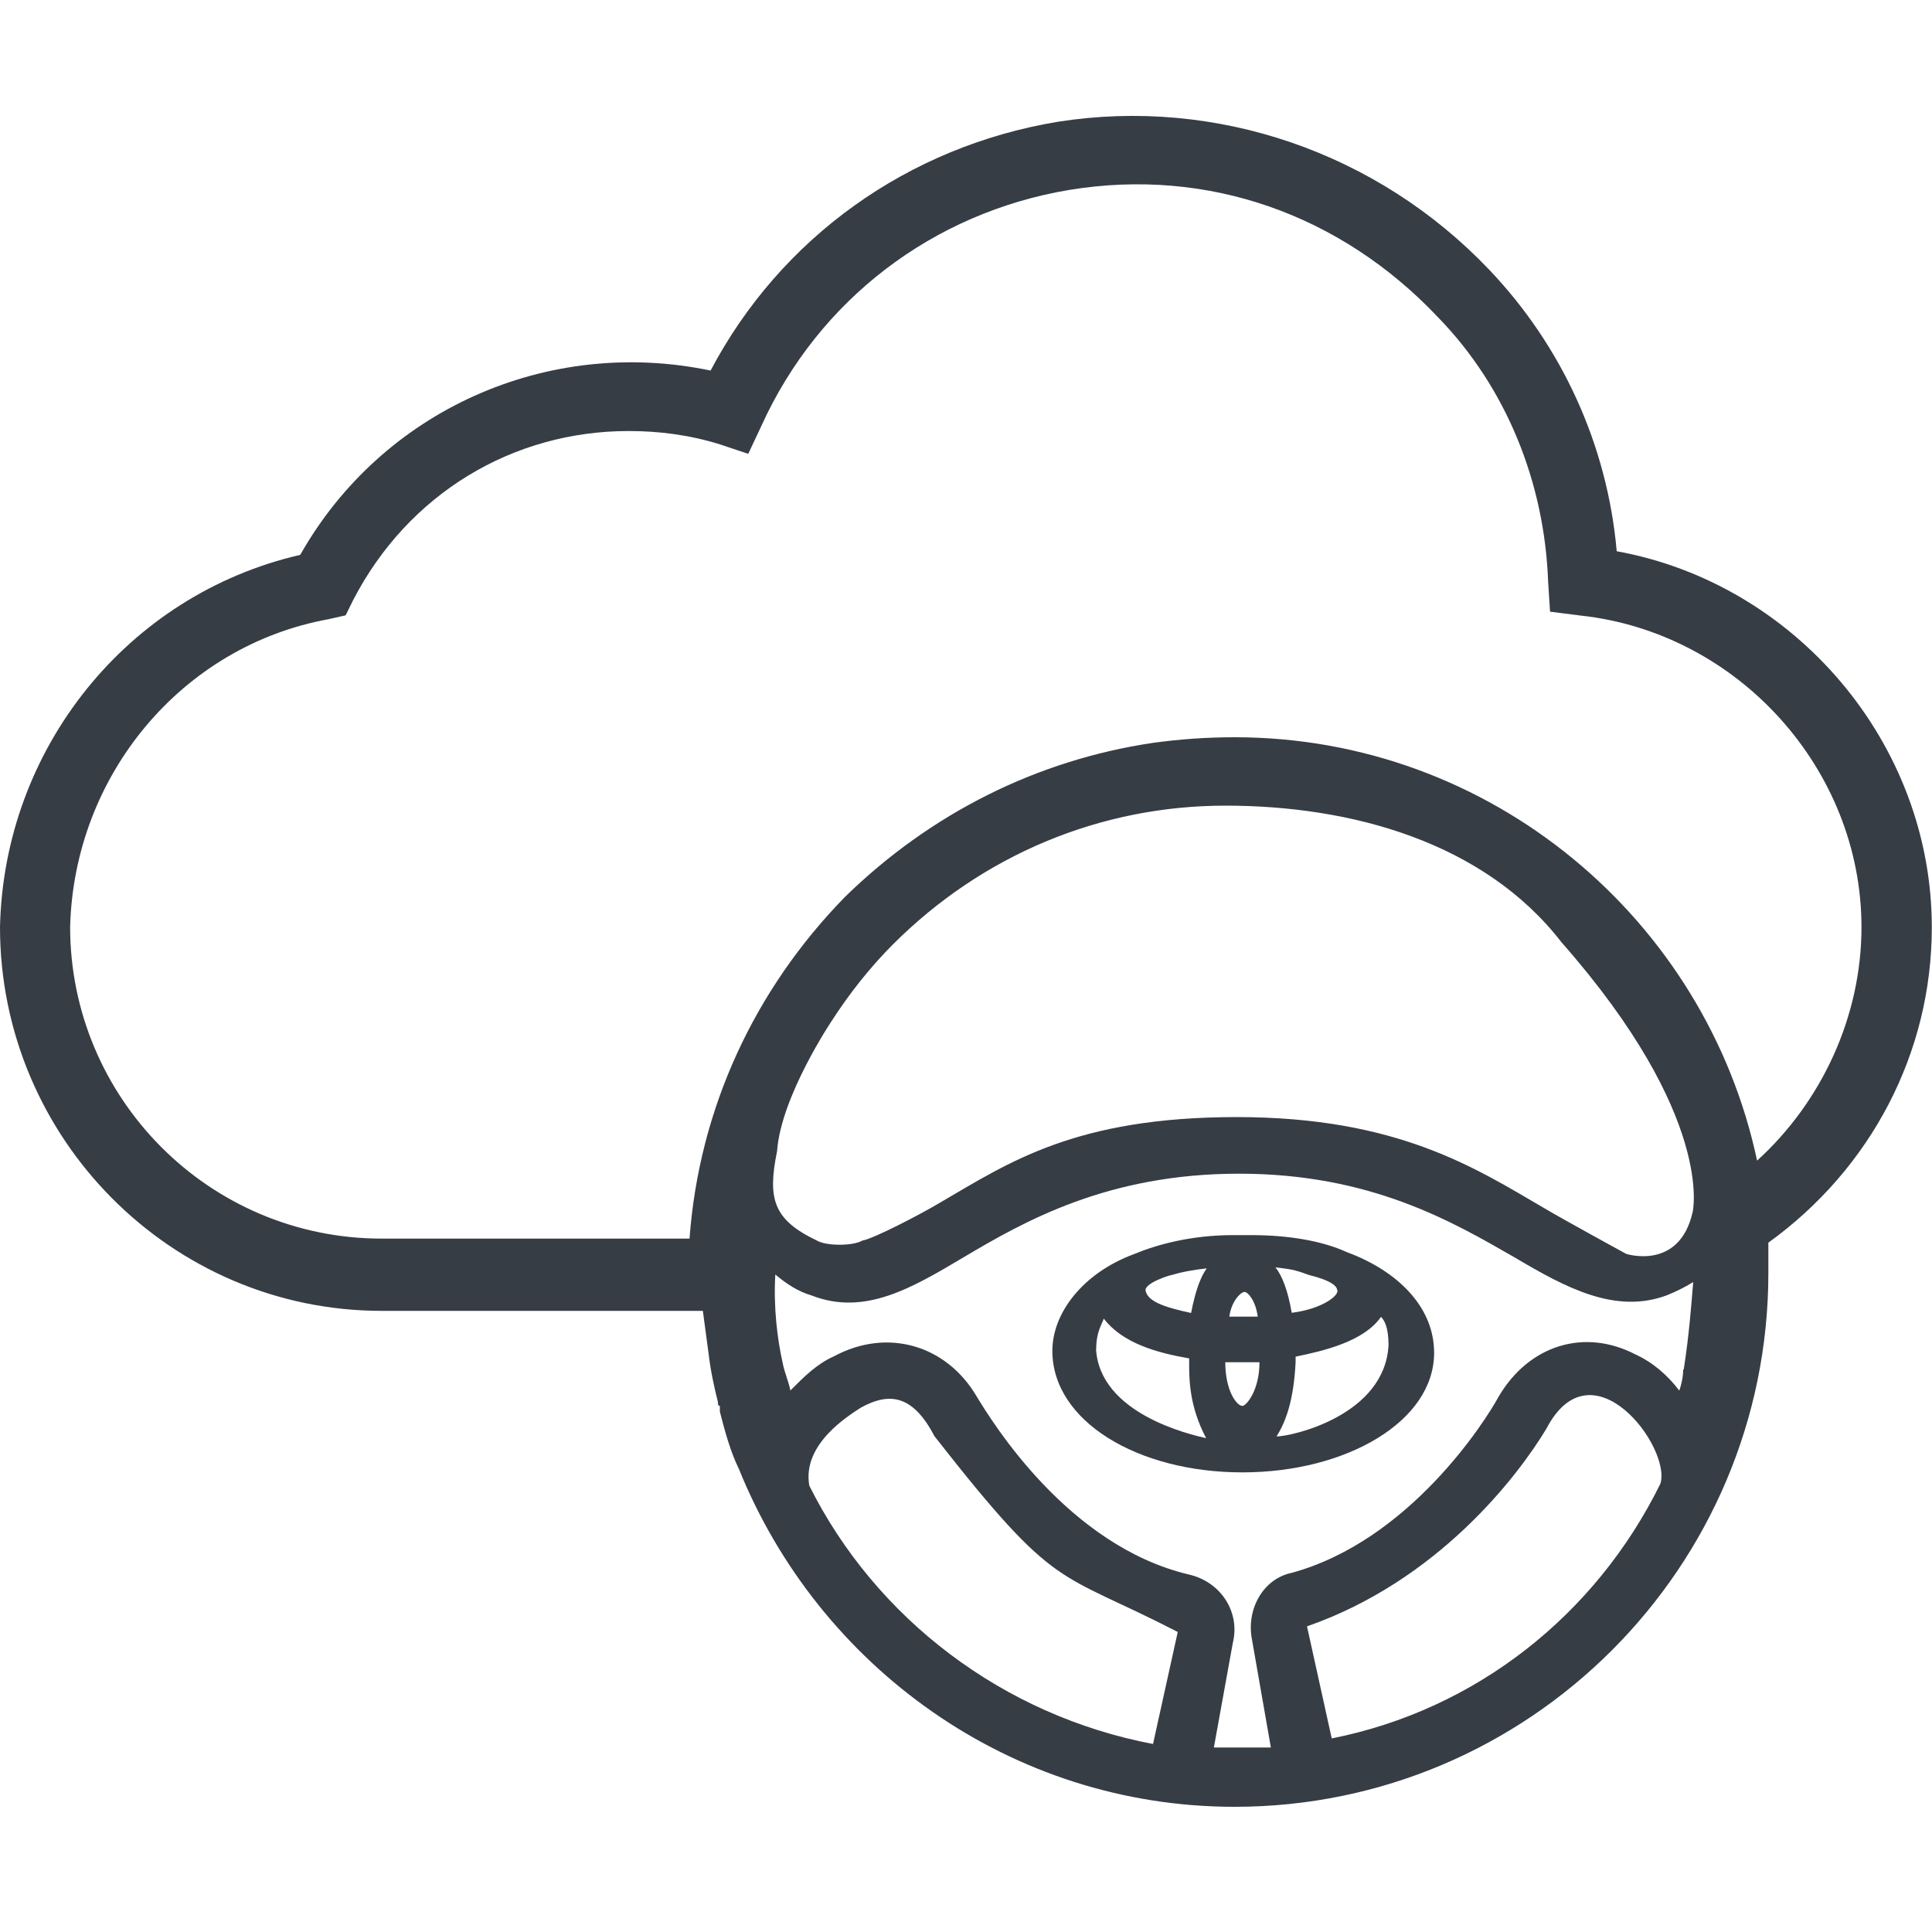 <svg width="50" height="50" viewBox="0 0 50 50" fill="none" xmlns="http://www.w3.org/2000/svg">
<path d="M41.84 14.26C41.595 11.505 40.415 8.95 38.545 6.985C35.645 3.935 31.465 2.51 27.385 3.15C23.5 3.79 20.205 6.15 18.39 9.59C14.16 8.705 9.885 10.62 7.77 14.36C3.295 15.39 0.1 19.375 0 23.995C0 29.45 4.425 33.925 9.88 33.925H18.19C18.24 34.32 18.29 34.66 18.335 35.005C18.385 35.45 18.48 35.89 18.58 36.285C18.58 36.335 18.58 36.385 18.63 36.385V36.535C18.78 37.125 18.925 37.615 19.12 38.01C21.185 43.125 26.15 46.76 31.95 46.76C39.57 46.76 45.765 40.565 45.765 32.945V32.16C48.42 30.245 49.995 27.245 49.995 24C49.995 19.23 46.455 15.1 41.835 14.265L41.84 14.26ZM29.845 45.135C25.96 44.4 22.665 41.89 20.945 38.45C20.75 37.37 21.975 36.63 22.27 36.435C23.055 35.995 23.645 36.14 24.185 37.17C27.38 41.25 27.33 40.61 30.48 42.235L29.84 45.135H29.845ZM42.97 38.4C41.3 41.79 38.2 44.25 34.465 44.99L33.825 42.09C37.215 40.91 39.28 38.205 40.02 36.975C41.2 34.715 43.265 37.465 42.97 38.4ZM43.56 35.45C43.56 35.645 43.51 35.845 43.46 35.99C43.165 35.595 42.77 35.255 42.33 35.055C41.005 34.365 39.575 34.81 38.79 36.135C38.445 36.775 36.48 39.87 33.43 40.705C32.695 40.855 32.25 41.64 32.4 42.425L32.89 45.225H31.415L31.905 42.52C32.1 41.735 31.61 40.945 30.775 40.75C27.63 40.01 25.66 36.77 25.27 36.13C24.485 34.805 22.96 34.36 21.585 35.1C21.14 35.295 20.8 35.64 20.455 35.985C20.405 35.74 20.31 35.54 20.26 35.295C20.115 34.655 20.015 33.82 20.065 32.985C20.36 33.23 20.655 33.425 21 33.525C22.375 34.065 23.605 33.33 24.935 32.54C26.51 31.605 28.67 30.375 32.065 30.375C35.46 30.375 37.57 31.605 39.195 32.54C40.52 33.325 41.8 34.015 43.13 33.525C43.375 33.425 43.575 33.33 43.82 33.18C43.77 33.77 43.72 34.505 43.575 35.44L43.56 35.45ZM43.805 31.37C43.46 32.895 42.085 32.45 42.085 32.45C42.085 32.45 40.465 31.565 39.97 31.27C38.2 30.24 36.185 28.91 32.005 28.91C27.825 28.91 26.105 30.09 24.335 31.12C23.845 31.415 22.615 32.055 22.32 32.105C22.075 32.25 21.385 32.25 21.14 32.105C20.01 31.565 19.86 31.025 20.11 29.795C20.21 28.37 21.535 26.405 21.535 26.405C21.98 25.715 22.52 25.03 23.11 24.44C25.42 22.13 28.47 20.85 31.715 20.85C34.96 20.85 38.4 21.785 40.415 24.39C44.395 28.915 43.805 31.37 43.805 31.37ZM45.475 30.045C44.15 23.8 38.59 19.08 31.955 19.08C31.215 19.08 30.53 19.13 29.84 19.225C26.84 19.67 24.09 21.045 21.875 23.205C19.515 25.615 18.09 28.71 17.845 32.055H9.88C5.405 32.055 1.815 28.415 1.815 23.99C1.915 20.055 4.715 16.715 8.5 16.025L8.945 15.925L9.14 15.53C10.565 12.775 13.27 11.155 16.27 11.155C17.055 11.155 17.845 11.255 18.63 11.5L19.365 11.745L19.71 11.01C21.185 7.765 24.135 5.505 27.675 4.915C31.265 4.325 34.705 5.555 37.215 8.21C38.985 10.03 39.97 12.485 40.065 15.045L40.115 15.83L40.9 15.93C44.98 16.37 48.175 19.91 48.175 23.995C48.175 26.305 47.145 28.52 45.47 30.04L45.475 30.045Z" fill="#373D45"/>
<path d="M34.855 32.405C34.215 32.11 33.33 31.965 32.395 31.965H31.905C30.825 31.965 29.94 32.21 29.35 32.455C28.025 32.945 27.235 33.98 27.235 34.96C27.235 36.78 29.445 38.105 32.15 38.105C34.855 38.105 37.115 36.78 37.115 35.01C37.115 33.83 36.18 32.895 34.855 32.405ZM34.61 33.385C34.66 33.53 34.215 33.875 33.43 33.975C33.325 33.37 33.175 33.01 33.01 32.8C33.38 32.845 33.485 32.85 33.87 32.995C34.46 33.14 34.605 33.29 34.605 33.39L34.61 33.385ZM32.205 33.435C32.305 33.435 32.5 33.68 32.55 34.075H31.815C31.865 33.68 32.11 33.435 32.21 33.435H32.205ZM30.335 32.995C30.61 32.91 30.92 32.86 31.23 32.825C31.075 33.04 30.94 33.39 30.825 33.98C30.135 33.83 29.695 33.685 29.645 33.39C29.645 33.195 30.285 32.995 30.335 32.995ZM28.37 34.91C28.37 34.465 28.52 34.27 28.565 34.125C29.055 34.765 29.94 35.01 30.775 35.155V35.255C30.775 35.695 30.775 36.385 31.215 37.22C30.775 37.12 28.46 36.58 28.365 34.91H28.37ZM32.155 36.385C32.005 36.385 31.71 35.99 31.71 35.255H32.595C32.595 35.99 32.25 36.385 32.155 36.385ZM33.04 37.17C33.285 36.775 33.48 36.235 33.53 35.255V35.11C34.265 34.96 35.3 34.715 35.74 34.08C35.84 34.18 35.935 34.375 35.935 34.815C35.835 36.635 33.43 37.175 33.035 37.175L33.04 37.17Z" fill="#373D45"/>
</svg>
